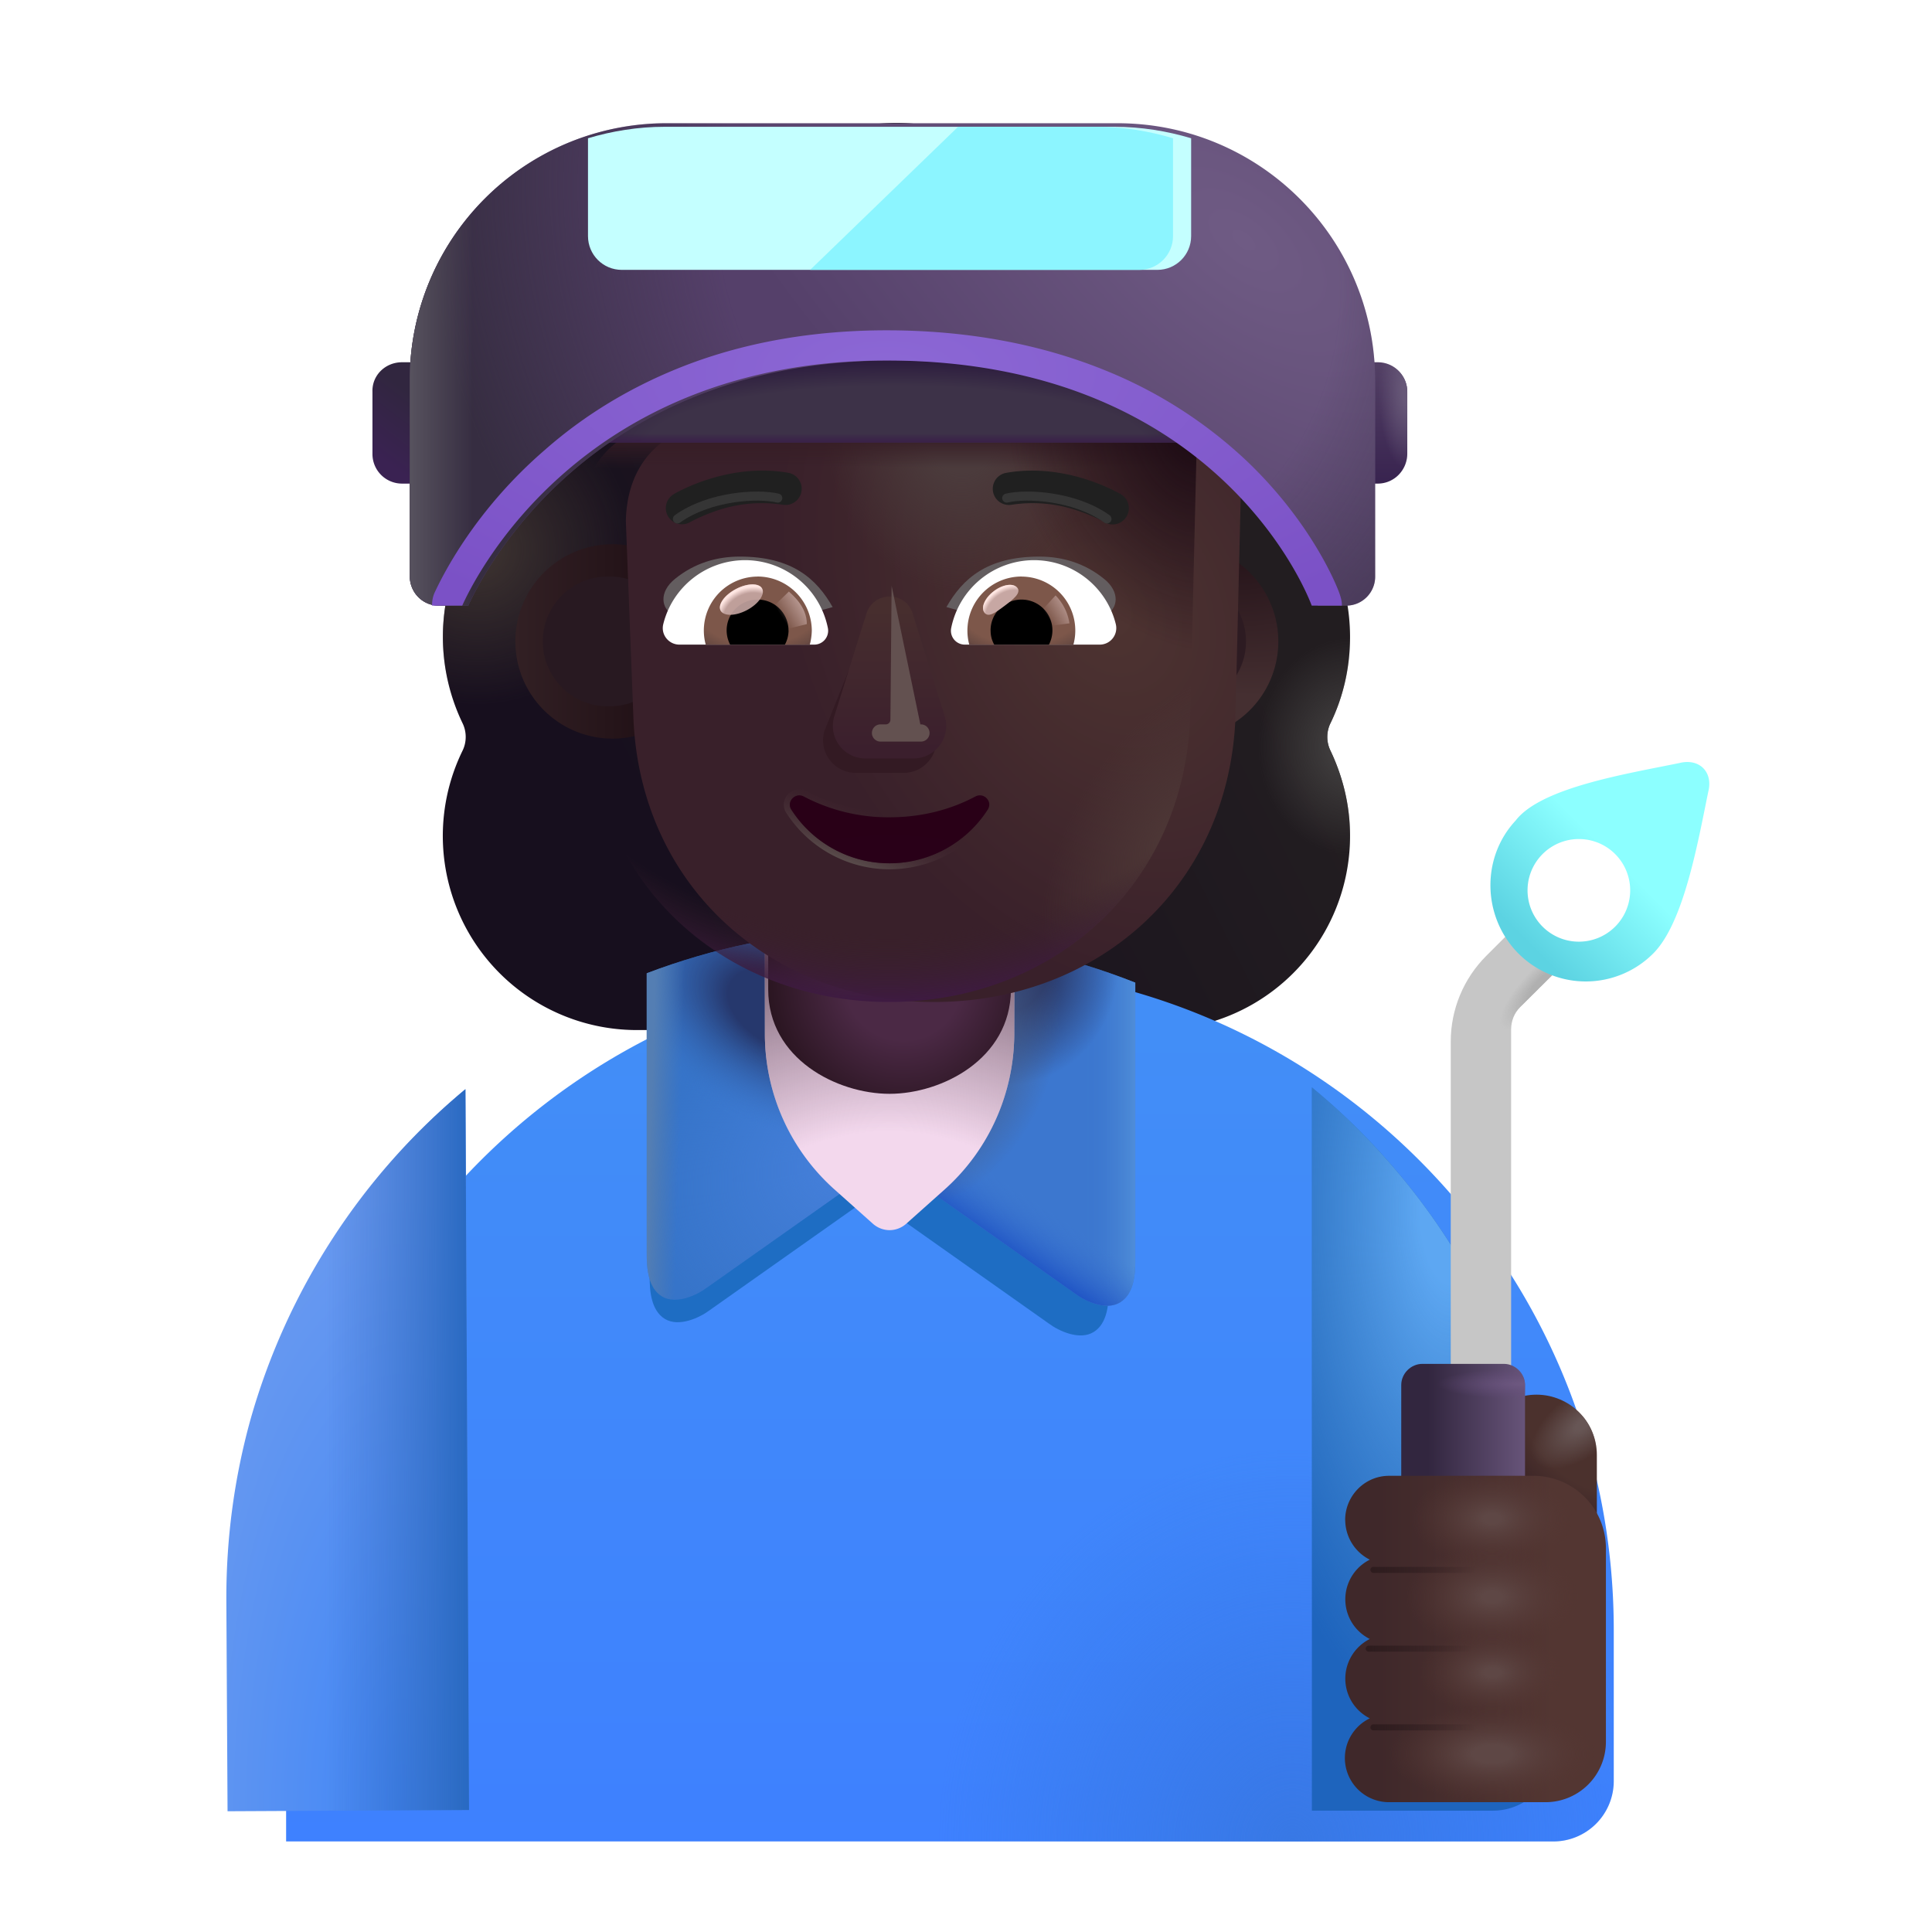 <svg xmlns="http://www.w3.org/2000/svg" fill="none" viewBox="0 0 32 32"><g fill-rule="evenodd" clip-rule="evenodd" filter="url(#svg-1ace9960-6b30-46c5-bbb8-7094d2497b30-a)"><path fill="url(#svg-cb80d15c-f206-4162-8a68-517977638221-b)" d="M22.037 12.228c.212-.435.324-.921.324-1.427a3.3 3.3 0 0 0-.269-1.306h.005a3 3 0 0 0-.28-.514l-.003-.003a3.24 3.24 0 0 1-.526-1.771v-.01c0-1.823-1.479-3.3-3.3-3.3a.54.54 0 0 1-.456-.234 3.3 3.3 0 0 0-2.683-1.377 3.3 3.3 0 0 0-2.683 1.377.56.56 0 0 1-.456.233l-.085.001a3.3 3.3 0 0 0-3.215 3.3v.01a3.24 3.24 0 0 1-.527 1.771l-.002.004a3.3 3.3 0 0 0-.22 3.246c.07.142.07.314 0 .456a3.215 3.215 0 0 0 2.895 4.627h8.585a3.215 3.215 0 0 0 3.22-3.22c0-.506-.122-.982-.324-1.407a.52.52 0 0 1 0-.456M10.979 9.555h-.012l-.008 2.356c.123 2.804 1.217 0 3.89 0s3.837 3.12 3.96.317l-.481-3.245c-.054-1.245.662-1.286.482-1.286h-3.221a3.86 3.86 0 0 1-3.191-1.674.264.264 0 0 0-.462.051l-.082.194c-.225.561.551.99.018 1.235l-.052.02q-.028.013-.05.02c-.237.123-.79.49-.811 1.44l.01.306z"/><path fill="url(#svg-a16d3cfa-7c36-42fc-bd91-949316cd603c-c)" d="M22.037 12.228c.212-.435.324-.921.324-1.427a3.3 3.3 0 0 0-.269-1.306h.005a3 3 0 0 0-.28-.514l-.003-.003a3.24 3.24 0 0 1-.526-1.771v-.01c0-1.823-1.479-3.3-3.3-3.3a.54.54 0 0 1-.456-.234 3.3 3.3 0 0 0-2.683-1.377 3.3 3.3 0 0 0-2.683 1.377.56.56 0 0 1-.456.233l-.085.001a3.3 3.3 0 0 0-3.215 3.3v.01a3.24 3.24 0 0 1-.527 1.771l-.002.004a3.3 3.3 0 0 0-.22 3.246c.07.142.07.314 0 .456a3.215 3.215 0 0 0 2.895 4.627h8.585a3.215 3.215 0 0 0 3.22-3.22c0-.506-.122-.982-.324-1.407a.52.52 0 0 1 0-.456M10.979 9.555h-.012l-.008 2.356c.123 2.804 1.217 0 3.89 0s3.837 3.12 3.96.317l-.481-3.245c-.054-1.245.662-1.286.482-1.286h-3.221a3.86 3.86 0 0 1-3.191-1.674.264.264 0 0 0-.462.051l-.082.194c-.225.561.551.99.018 1.235l-.052.02q-.028.013-.05.02c-.237.123-.79.49-.811 1.44l.01.306z"/><path fill="url(#svg-fb21e527-0e2b-411f-bd8e-8105b7d5c2e2-d)" d="M22.037 12.228c.212-.435.324-.921.324-1.427a3.3 3.3 0 0 0-.269-1.306h.005a3 3 0 0 0-.28-.514l-.003-.003a3.24 3.24 0 0 1-.526-1.771v-.01c0-1.823-1.479-3.3-3.3-3.3a.54.54 0 0 1-.456-.234 3.3 3.3 0 0 0-2.683-1.377 3.3 3.3 0 0 0-2.683 1.377.56.56 0 0 1-.456.233l-.085.001a3.3 3.3 0 0 0-3.215 3.3v.01a3.24 3.24 0 0 1-.527 1.771l-.002.004a3.3 3.3 0 0 0-.22 3.246c.07.142.07.314 0 .456a3.215 3.215 0 0 0 2.895 4.627h8.585a3.215 3.215 0 0 0 3.22-3.22c0-.506-.122-.982-.324-1.407a.52.52 0 0 1 0-.456M10.979 9.555h-.012l-.008 2.356c.123 2.804 1.217 0 3.89 0s3.837 3.12 3.96.317l-.481-3.245c-.054-1.245.662-1.286.482-1.286h-3.221a3.86 3.86 0 0 1-3.191-1.674.264.264 0 0 0-.462.051l-.082.194c-.225.561.551.99.018 1.235l-.052.02q-.028.013-.05.02c-.237.123-.79.49-.811 1.44l.01.306z"/></g><g filter="url(#svg-26aaed4e-090b-4120-9158-dbf5b4de9b4a-e)"><path fill="url(#svg-3016b751-409d-4d51-bc54-ed9e25f0c627-f)" d="M14.739 15.5c-6.07 0-11 4.92-11 11V30h20.99a1 1 0 0 0 1-1v-2.5c0-6.08-4.92-11-10.99-11"/><path fill="url(#svg-4d82c183-c2bc-41c7-9006-31ddad6bf561-g)" d="M14.739 15.5c-6.07 0-11 4.92-11 11V30h20.99a1 1 0 0 0 1-1v-2.5c0-6.08-4.92-11-10.99-11"/></g><g filter="url(#svg-d2c4131e-27e3-4615-a3f2-20924ca1775f-h)"><path fill="#1E6DC3" d="M10.76 16.494v4.63c-.002.26.024.579.25.72.234.144.581-.02.743-.142l2.5-1.765V15.78c-1.226.048-2.401.296-3.492.713"/></g><g filter="url(#svg-4a71fbc5-d7a4-43e4-accd-0b1ba4648762-i)"><path fill="#1E6DC3" d="M18.365 16.768v4.575c.002.26-.024.578-.25.719-.234.145-.581-.018-.743-.14l-2.5-1.766v-4.15c1.229.064 2.403.328 3.492.762"/></g><g filter="url(#svg-313d6054-0681-4755-98ab-65cd49b49b41-j)"><path fill="#3674C9" d="M10.812 16.221v4.63c-.002.26.024.579.25.72.234.144.581-.019.743-.141l2.5-1.766v-4.156c-1.226.048-2.401.296-3.493.713"/><path fill="url(#svg-0ba75349-af57-48aa-9214-46598e6f1df6-k)" d="M10.812 16.221v4.63c-.002.26.024.579.25.72.234.144.581-.019.743-.141l2.5-1.766v-4.156c-1.226.048-2.401.296-3.493.713"/><path fill="url(#svg-0d2351cf-47ae-42b2-9f4d-7f3994009ae7-l)" d="M10.812 16.221v4.63c-.002.26.024.579.25.72.234.144.581-.019.743-.141l2.5-1.766v-4.156c-1.226.048-2.401.296-3.493.713"/><path fill="url(#svg-f1eddced-356e-4a21-8261-228e1235d305-m)" d="M10.812 16.221v4.63c-.002.26.024.579.25.72.234.144.581-.019.743-.141l2.5-1.766v-4.156c-1.226.048-2.401.296-3.493.713"/></g><path fill="#3C77CF" d="M18.804 16.276v4.576c.003.26-.023.578-.25.718-.233.145-.58-.018-.742-.14l-2.5-1.766v-4.15c1.228.064 2.403.329 3.492.762"/><path fill="url(#svg-80cb0dfa-41c5-41c1-985b-45a7ec36d705-n)" d="M18.804 16.276v4.576c.003.26-.023.578-.25.718-.233.145-.58-.018-.742-.14l-2.5-1.766v-4.15c1.228.064 2.403.329 3.492.762"/><path fill="url(#svg-8ead8331-bc96-492b-ad10-7661bb923906-o)" d="M18.804 16.276v4.576c.003.26-.023.578-.25.718-.233.145-.58-.018-.742-.14l-2.5-1.766v-4.15c1.228.064 2.403.329 3.492.762"/><path fill="url(#svg-ff66c78b-ac33-49d0-a9ae-34c8be196780-p)" d="M18.804 16.276v4.576c.003.26-.023.578-.25.718-.233.145-.58-.018-.742-.14l-2.5-1.766v-4.15c1.228.064 2.403.329 3.492.762"/><path fill="url(#svg-37b4e0fb-ab8a-41ec-b6bf-2960ad3bcf6d-q)" d="M18.804 16.276v4.576c.003.26-.023.578-.25.718-.233.145-.58-.018-.742-.14l-2.5-1.766v-4.15c1.228.064 2.403.329 3.492.762"/><path fill="url(#svg-1885120a-b1cc-4617-b70a-701c01050fc5-r)" d="m3.769 30 4-.02-.06-11.94a11 11 0 0 0-3.563 5.482c-.262.948-.4 1.947-.397 2.978z"/><path fill="url(#svg-514c544e-7b6f-44f1-b0c5-9144bd829a47-s)" d="m3.769 30 4-.02-.06-11.94a11 11 0 0 0-3.563 5.482c-.262.948-.4 1.947-.397 2.978z"/><path fill="#1E64BD" d="M21.729 18.01v11.98h3a1 1 0 0 0 1-1v-2.5c0-3.41-1.55-6.46-4-8.48"/><path fill="url(#svg-8f702bf0-8ba3-4138-914a-3d366c9b3cfe-t)" d="M21.729 18.01v11.98h3a1 1 0 0 0 1-1v-2.5c0-3.41-1.55-6.46-4-8.48"/><path fill="#F3D8ED" d="m15.659 19.69-.65.58c-.16.14-.39.14-.55 0l-.65-.58a3.45 3.45 0 0 1-1.14-2.55v-3.09a2.07 2.07 0 0 1 2.07-2.05c1.14 0 2.06.92 2.06 2.06v3.09c-.01.97-.42 1.89-1.14 2.54"/><path fill="url(#svg-edf70532-fe96-4572-a6e4-689a6ae7c053-u)" d="m15.659 19.69-.65.58c-.16.14-.39.14-.55 0l-.65-.58a3.45 3.45 0 0 1-1.14-2.55v-3.09a2.07 2.07 0 0 1 2.07-2.05c1.14 0 2.06.92 2.06 2.06v3.09c-.01.97-.42 1.89-1.14 2.54"/><path fill="url(#svg-0508eeb9-4cb6-47c2-a492-1631181372c6-v)" d="M14.734 18.117c-.865 0-2.01-.576-2.01-1.729v-3.02c0-1.143.897-2.074 2.01-2.074s2.01.93 2.01 2.083v3.021c-.01 1.143-1.146 1.719-2.01 1.719"/><path fill="url(#svg-d9e327bb-5d01-4bc0-9faa-1a3cea286599-w)" d="M25.449 23.1c.55 0 1 .45 1 1v2.29h-2V24.1c0-.55.45-1 1-1"/><path fill="url(#svg-274f8fc4-def0-4c22-9639-3e9e2d600742-x)" d="M25.449 23.1c.55 0 1 .45 1 1v2.29h-2V24.1c0-.55.45-1 1-1"/><g filter="url(#svg-d6850562-f694-4562-af4e-b5b0d4d3532b-y)"><path fill="#C6C6C6" d="m26.449 14.92-.71-.71-1.42 1.42c-.38.38-.59.89-.59 1.42v5.54h1v-5.74c0-.14.05-.27.15-.37z"/><path fill="url(#svg-439f8c3f-52fb-4085-9003-3ccc719ede39-z)" d="m26.449 14.92-.71-.71-1.42 1.42c-.38.38-.59.89-.59 1.42v5.54h1v-5.74c0-.14.05-.27.15-.37z"/></g><path fill="url(#svg-e0151026-bdf4-4718-b9b1-cae837bb8a5c-A)" d="M25.259 25.94h-2.05v-3c0-.19.16-.35.35-.35h1.35c.19 0 .35.16.35.35z"/><path fill="url(#svg-98d53096-a0a7-499d-88e7-909c866d18c7-B)" d="M25.259 25.94h-2.05v-3c0-.19.16-.35.35-.35h1.35c.19 0 .35.16.35.35z"/><g filter="url(#svg-5169f9ed-fc19-4786-ba18-8d3887804249-C)"><path fill="url(#svg-9314c8eb-a63f-4254-939b-d4f486587b89-D)" d="M28.245 13.16c.081-.326-.151-.554-.478-.472-.878.18-2.296.406-2.714.954-.571.613-.55 1.582.03 2.184a1.577 1.577 0 0 0 2.256.01c.503-.512.733-1.836.906-2.676"/></g><path fill="#fff" d="M26.151 15.597a.85.85 0 1 0 0-1.7.85.85 0 0 0 0 1.7"/><g filter="url(#svg-fc394b19-5c28-4d07-bdb1-1d1c238d4383-E)"><path fill="url(#svg-84e38a45-65ba-4ac0-a8c2-1ca5e1b22e33-F)" d="M22.13 25.326c0-.402.326-.732.727-.732h2.392a1.2 1.2 0 0 1 1.2 1.2V29a1 1 0 0 1-1 1h-2.592a.731.731 0 0 1-.319-1.389.735.735 0 0 1 0-1.314.735.735 0 0 1 0-1.314.74.74 0 0 1-.407-.657"/><path fill="url(#svg-7298fafd-c2f2-4d59-a88e-c3ded55348ba-G)" d="M22.13 25.326c0-.402.326-.732.727-.732h2.392a1.2 1.2 0 0 1 1.2 1.2V29a1 1 0 0 1-1 1h-2.592a.731.731 0 0 1-.319-1.389.735.735 0 0 1 0-1.314.735.735 0 0 1 0-1.314.74.74 0 0 1-.407-.657"/><path fill="url(#svg-cf916518-0736-4e40-bf36-c88685207ef9-H)" d="M22.13 25.326c0-.402.326-.732.727-.732h2.392a1.2 1.2 0 0 1 1.2 1.2V29a1 1 0 0 1-1 1h-2.592a.731.731 0 0 1-.319-1.389.735.735 0 0 1 0-1.314.735.735 0 0 1 0-1.314.74.74 0 0 1-.407-.657"/><path fill="url(#svg-6a70376e-e6e2-4537-9542-cd3d7af252c4-I)" d="M22.13 25.326c0-.402.326-.732.727-.732h2.392a1.2 1.2 0 0 1 1.2 1.2V29a1 1 0 0 1-1 1h-2.592a.731.731 0 0 1-.319-1.389.735.735 0 0 1 0-1.314.735.735 0 0 1 0-1.314.74.74 0 0 1-.407-.657"/><path fill="url(#svg-2b2eda92-33f1-40ea-9d6e-eead772eb1c3-J)" d="M22.13 25.326c0-.402.326-.732.727-.732h2.392a1.2 1.2 0 0 1 1.2 1.2V29a1 1 0 0 1-1 1h-2.592a.731.731 0 0 1-.319-1.389.735.735 0 0 1 0-1.314.735.735 0 0 1 0-1.314.74.74 0 0 1-.407-.657"/></g><g filter="url(#svg-d24aa6ce-e347-4b88-b5c0-665a8fae9311-K)"><path stroke="url(#svg-9bc9f388-50fd-4132-becf-0dee72a8b317-L)" stroke-linecap="round" stroke-width=".1" d="M22.748 26.002h1.797"/></g><g filter="url(#svg-d7a1cb19-a7e5-4c63-9aef-09a8e47bbe74-M)"><path stroke="url(#svg-ef4dc1bb-7bd0-4464-9c91-22a36ce3e93f-N)" stroke-linecap="round" stroke-width=".1" d="M22.67 27.307h1.797"/></g><g filter="url(#svg-c415879c-10bb-47f8-bcd4-7629af5a291b-O)"><path stroke="url(#svg-2ef0488c-d0dd-47b5-9f96-2a90451b3d1d-P)" stroke-linecap="round" stroke-width=".1" d="M22.748 28.611h1.797"/></g><g filter="url(#svg-f15b2704-11b6-4c61-8499-da297748671e-Q)"><path fill="url(#svg-25221c29-ef1c-4441-92fd-55532c35f42a-R)" d="M10.046 12.234a1.61 1.61 0 1 0 0-3.22 1.61 1.61 0 0 0 0 3.22"/></g><path fill="url(#svg-74ba5ced-0f2c-4800-8dd9-65567ec8bee3-S)" d="M19.563 12.234a1.61 1.61 0 1 0 0-3.22 1.61 1.61 0 0 0 0 3.22"/><g filter="url(#svg-11be0cc2-a615-43cf-9fe8-bce448f8d811-T)"><path fill="#2D1B22" d="M19.563 11.698a1.074 1.074 0 1 0 0-2.149 1.074 1.074 0 0 0 0 2.15"/></g><g filter="url(#svg-0ab06957-4e46-4121-b90e-4307fee8160f-U)"><path fill="#281921" d="M10.066 11.698a1.075 1.075 0 1 0 0-2.149 1.075 1.075 0 0 0 0 2.15"/></g><g filter="url(#svg-38bd662a-a76a-4a3f-968a-e41c337b7528-V)"><path fill="url(#svg-1d34c55d-f32d-4340-94f0-a9c84c716f62-W)" d="M9.616 8.631c.02-.949.574-1.316.81-1.439q.024-.008.052-.02l.05-.02c.534-.246.986-.516 1.211-1.078l.082-.194a.264.264 0 0 1 .462-.05c.718 1.05 1.878.147 3.15.147h3.221c.18 0 1.114.102 1.168 1.347l-.11 4.586c-.123 2.804-2.312 4.686-4.985 4.686-2.672 0-4.862-1.882-4.985-4.686z"/></g><path fill="url(#svg-60135734-83ac-47f6-b05d-8f77dc18bb26-X)" d="M9.616 8.631c.02-.949.574-1.316.81-1.439q.024-.008.052-.02l.05-.02c.534-.246.986-.516 1.211-1.078l.082-.194a.264.264 0 0 1 .462-.05c.718 1.05 1.878.147 3.15.147h3.221c.18 0 1.114.102 1.168 1.347l-.11 4.586c-.123 2.804-2.312 4.686-4.985 4.686-2.672 0-4.862-1.882-4.985-4.686z"/><path fill="url(#svg-338bb3d5-7768-4ef8-8d17-89a1290747c3-Y)" d="M9.616 8.631c.02-.949.574-1.316.81-1.439q.024-.008.052-.02l.05-.02c.534-.246.986-.516 1.211-1.078l.082-.194a.264.264 0 0 1 .462-.05c.718 1.05 1.878.147 3.15.147h3.221c.18 0 1.114.102 1.168 1.347l-.11 4.586c-.123 2.804-2.312 4.686-4.985 4.686-2.672 0-4.862-1.882-4.985-4.686z"/><path fill="url(#svg-9a8abded-aeb7-4a4b-a4d7-e9eb044dea22-Z)" d="M9.616 8.631c.02-.949.574-1.316.81-1.439q.024-.008.052-.02l.05-.02c.534-.246.986-.516 1.211-1.078l.082-.194a.264.264 0 0 1 .462-.05c.718 1.05 1.878.147 3.15.147h3.221c.18 0 1.114.102 1.168 1.347l-.11 4.586c-.123 2.804-2.312 4.686-4.985 4.686-2.672 0-4.862-1.882-4.985-4.686z"/><path fill="url(#svg-c2ab3c60-89dd-4763-87de-685605235fbf-aa)" d="M9.616 8.631c.02-.949.574-1.316.81-1.439q.024-.008.052-.02l.05-.02c.534-.246.986-.516 1.211-1.078l.082-.194a.264.264 0 0 1 .462-.05c.718 1.05 1.878.147 3.15.147h3.221c.18 0 1.114.102 1.168 1.347l-.11 4.586c-.123 2.804-2.312 4.686-4.985 4.686-2.672 0-4.862-1.882-4.985-4.686z"/><path fill="url(#svg-953ca928-4451-4a15-adee-85810ea808ec-ab)" d="M9.616 8.631c.02-.949.574-1.316.81-1.439q.024-.008.052-.02l.05-.02c.534-.246.986-.516 1.211-1.078l.082-.194a.264.264 0 0 1 .462-.05c.718 1.05 1.878.147 3.15.147h3.221c.18 0 1.114.102 1.168 1.347l-.11 4.586c-.123 2.804-2.312 4.686-4.985 4.686-2.672 0-4.862-1.882-4.985-4.686z"/><g filter="url(#svg-c6f49b7a-8c2f-4c43-ba62-221d6d21e458-ac)"><path fill="#331A23" d="m14.341 10.401-.684 1.7a.54.54 0 0 0 .521.7h.787c.369 0 .629-.355.52-.7l-.531-1.7c-.114-.377-.494-.377-.613 0"/></g><g filter="url(#svg-3e3b90a6-66cb-4833-ac15-5d622e009fa7-ad)"><path fill="url(#svg-2b8426c0-d05b-4e47-a691-07db1844c11b-ae)" d="m14.351 10.263-.532 1.7a.54.54 0 0 0 .521.7h.787c.369 0 .63-.355.52-.7l-.53-1.7c-.115-.377-.646-.377-.766 0"/></g><g filter="url(#svg-9b75e188-781d-4a52-9f68-539f92331622-af)"><path stroke="url(#svg-135f1dd0-3cc9-4b90-b921-196b86cf8eac-ag)" stroke-width=".1" d="M13.335 13.148a.205.205 0 0 0-.248.043.196.196 0 0 0-.02.248 1.983 1.983 0 0 0 3.334 0 .2.2 0 0 0-.021-.25.205.205 0 0 0-.247-.041c-.405.215-.881.339-1.4.339-.512 0-.994-.124-1.398-.34Z"/></g><path fill="url(#svg-dddebb09-b447-41c8-8a13-758895ca7b19-ah)" d="M14.734 13.537a3 3 0 0 1-1.422-.345c-.141-.073-.292.089-.204.22a1.933 1.933 0 0 0 3.251 0c.089-.136-.062-.293-.203-.22-.412.22-.896.345-1.422.345"/><g filter="url(#svg-7d55ffa5-6ed8-42ad-80a1-4ed2436dcb46-ai)"><path fill="#635D5F" d="M15.876 10.055c.266-.467.67-.836 1.538-.836.38 0 .747.105 1.073.369.27.217.233.495.025.6l-.556.317c-.652-.211-1.373-.24-2.08-.45"/></g><g filter="url(#svg-2b389dc3-e799-4425-8084-5a3d221d2549-aj)"><path fill="#635D5F" d="M13.591 10.055c-.265-.467-.669-.836-1.538-.836-.38 0-.747.105-1.073.369-.269.217-.233.495-.024.6l.556.317c.652-.211 1.373-.24 2.08-.45"/></g><g filter="url(#svg-e7344b02-fb04-45cf-b6ac-91cf4124cb89-ak)"><path fill="#202020" d="m11.335 8.845-.005.003a.268.268 0 0 1-.275-.46l.001-.001.003-.002.01-.006.032-.018q.041-.023.116-.058a3 3 0 0 1 .41-.162c.34-.109.816-.2 1.329-.11a.268.268 0 0 1-.093.529 2.3 2.3 0 0 0-1.073.092 3 3 0 0 0-.455.193"/></g><g filter="url(#svg-afca70ff-6b54-4c72-88a3-6387614bf025-al)"><path fill="#202020" fill-rule="evenodd" d="m18.467 8.388-.138.23za.268.268 0 0 1-.276.46l-.005-.003a1 1 0 0 0-.113-.058 3 3 0 0 0-.342-.135 2.3 2.3 0 0 0-1.073-.092.268.268 0 0 1-.093-.528c.513-.091.989 0 1.329.109a3.3 3.3 0 0 1 .559.238l.01.006.002.002z" clip-rule="evenodd"/></g><path fill="#fff" d="M17.126 9.278c.653 0 1.205.45 1.355 1.059a.274.274 0 0 1-.268.34h-2.232a.23.23 0 0 1-.227-.271 1.4 1.4 0 0 1 1.372-1.128"/><path fill="url(#svg-45f16474-ad38-4b2a-beec-e40e51c1f864-am)" d="M16.919 9.55a.893.893 0 0 1 .86 1.127h-1.725a.896.896 0 0 1 .864-1.128"/><path fill="#000" d="M16.407 10.442a.51.51 0 0 1 .512-.511.51.51 0 0 1 .454.747h-.905a.46.46 0 0 1-.06-.236"/><g filter="url(#svg-a1eb4669-8968-41dc-8258-481293bf3259-an)"><path fill="#C7A7A3" d="M16.852 9.738c.064.085-.069.189-.22.302s-.263.192-.327.107c-.063-.085.008-.245.159-.358.15-.113.325-.136.388-.05"/><path fill="url(#svg-65e878fa-e7e4-4122-9e9e-06d6d96b5844-ao)" d="M16.852 9.738c.064.085-.069.189-.22.302s-.263.192-.327.107c-.063-.085.008-.245.159-.358.15-.113.325-.136.388-.05"/></g><g filter="url(#svg-2b65620e-f0fc-44d3-8a01-0de6cb00b3e2-ap)"><path fill="url(#svg-a6d9769d-f34c-4711-992e-bc10d0821101-aq)" d="M17.713 10.324a.84.84 0 0 0-.23-.462l-.26.285.117.228z"/></g><path fill="#fff" d="M12.342 9.278c-.654 0-1.206.45-1.356 1.059-.044.174.09.34.268.34h2.232a.23.23 0 0 0 .227-.271 1.4 1.4 0 0 0-1.371-1.128"/><path fill="url(#svg-484ee2b6-fb72-46fe-9e1e-759b2b55c208-ar)" d="M12.549 9.55a.893.893 0 0 0-.86 1.127h1.724a1 1 0 0 0 .033-.235.9.9 0 0 0-.897-.893"/><path fill="#000" d="M13.06 10.442a.51.51 0 0 0-.511-.511.51.51 0 0 0-.455.747H13a.5.5 0 0 0 .061-.236"/><g filter="url(#svg-e9375508-367f-48c7-9a42-e4a99f60081f-as)"><path fill="url(#svg-abec7420-ab90-4dba-bfb3-4299134a5b17-at)" d="M13.364 10.337c0-.288-.235-.48-.298-.539l-.288.28.177.36z"/></g><g filter="url(#svg-1b17495b-ada3-40d4-9920-7ff41cfcdef1-au)" transform="rotate(-27.914 12.28 9.93)"><ellipse cx="12.279" cy="9.931" fill="#C7A7A3" fill-opacity=".9" rx=".389" ry=".197"/><ellipse cx="12.279" cy="9.931" fill="url(#svg-0ff7e5cc-e357-41ba-b251-f03e95690878-av)" rx=".389" ry=".197"/></g><g filter="url(#svg-fd9c4576-9f7a-44a6-9f0b-03c31282a0f2-aw)"><path stroke="#353535" stroke-linecap="round" stroke-width=".15" d="M16.674 8.25c.323-.078 1.125-.039 1.661.345"/></g><g filter="url(#svg-5ce8ab3a-7473-4d3a-9dc1-23df5202c4b0-ax)"><path stroke="#353535" stroke-linecap="round" stroke-width=".15" d="M12.882 8.25c-.323-.078-1.125-.039-1.662.345"/></g><path fill="url(#svg-57d02032-ce56-4480-a962-67e88aebf1ef-ay)" d="M7.366 8.01h-.707a.49.49 0 0 1-.49-.49V6.49c-.01-.27.21-.49.49-.49h.707c.27 0 .49.22.49.49v1.02c0 .28-.22.5-.49.5"/><path fill="url(#svg-d453f64f-c8c0-4560-9911-ef43d33d640f-az)" d="M22.819 8.01h-.713a.49.49 0 0 1-.49-.49V6.49c-.01-.27.21-.49.49-.49h.713c.27 0 .49.22.49.49v1.02c0 .28-.22.5-.49.5"/><path fill="url(#svg-bbd9fcdd-9ee0-442b-8465-7fe6961896e7-aA)" d="M22.819 8.01h-.713a.49.49 0 0 1-.49-.49V6.49c-.01-.27.21-.49.49-.49h.713c.27 0 .49.22.49.49v1.02c0 .28-.22.5-.49.5"/><path fill="url(#svg-35512023-a520-44e6-9b93-80641ecf18b6-aB)" d="M20.979 4.68H8.719v2.65h12.26z"/><path fill="url(#svg-fb6691f1-c071-466a-b7f6-749166d6d533-aC)" d="M20.979 4.68H8.719v2.65h12.26z"/><path fill="url(#svg-55dc8981-4277-4201-8e0f-e9b49b6be5af-aD)" d="M7.757 10.031c.21-.47 1.98-4.06 7.03-4.06 5.6 0 7.04 4.06 7.04 4.06h.47c.27 0 .48-.22.48-.48v-3.24c0-2.36-1.91-4.27-4.27-4.27h-7.45a4.253 4.253 0 0 0-4.27 4.26v3.24c0 .27.21.49.48.49z"/><path fill="url(#svg-049a2b9c-aa38-4f5d-abc0-47cca2c94461-aE)" d="M7.757 10.031c.21-.47 1.98-4.06 7.03-4.06 5.6 0 7.04 4.06 7.04 4.06h.47c.27 0 .48-.22.48-.48v-3.24c0-2.36-1.91-4.27-4.27-4.27h-7.45a4.253 4.253 0 0 0-4.27 4.26v3.24c0 .27.21.49.48.49z"/><path fill="url(#svg-1ebc6ea2-2c7f-40ed-8aa7-98f6a4db621d-aF)" d="M7.757 10.031c.21-.47 1.98-4.06 7.03-4.06 5.6 0 7.04 4.06 7.04 4.06h.47c.27 0 .48-.22.48-.48v-3.24c0-2.36-1.91-4.27-4.27-4.27h-7.45a4.253 4.253 0 0 0-4.27 4.26v3.24c0 .27.21.49.48.49z"/><g filter="url(#svg-a674c3ed-a870-47a4-8cdf-967144734b21-aG)"><path fill="url(#svg-3d01d679-106a-436d-94dd-012caf18d056-aH)" d="M20.756 7.641a7.5 7.5 0 0 0-2.31-1.49c-1.09-.45-2.32-.68-3.66-.68-1.22 0-2.36.2-3.38.6-.84.33-1.61.79-2.28 1.38-1.16 1-1.69 2.07-1.83 2.37-.03.07-.04.14-.04.21h.5c.21-.47 1.98-4.06 7.03-4.06 5.6 0 7.04 4.06 7.04 4.06h.5c0-.06-.01-.11-.03-.17-.01-.05-.41-1.14-1.54-2.22"/></g><g filter="url(#svg-ad1f3a2c-24e6-4cc4-812a-6baeb1ff439a-aI)"><path fill="#C4FFFF" d="M10.299 4.37h8.87c.31 0 .56-.25.56-.56V2.19c-.4-.12-.83-.19-1.27-.19h-7.45c-.44 0-.87.07-1.27.19v1.62c0 .31.25.56.56.56"/></g><g filter="url(#svg-088b7707-f9e1-42f7-9b36-d2f3726c99ea-aJ)"><path fill="#8CF5FF" d="m16.169 2-2.45 2.37h5.45c.31 0 .56-.25.56-.56V2.19c-.4-.12-.83-.19-1.27-.19z"/></g><g filter="url(#svg-aebd04d0-7446-4a73-beaf-758ad9dd051d-aK)"><path fill="#635150" d="m14.748 11.922.02-2.22.476 2.296h.01a.142.142 0 0 1 0 .285h-.67a.142.142 0 0 1 0-.285h.088a.077.077 0 0 0 .076-.076"/></g><defs><radialGradient id="svg-a16d3cfa-7c36-42fc-bd91-949316cd603c-c" cx="0" cy="0" r="1" gradientTransform="matrix(-1.523 0 0 -1.797 22.36 12.616)" gradientUnits="userSpaceOnUse"><stop stop-color="#464444"/><stop offset="1" stop-color="#464444" stop-opacity="0"/></radialGradient><radialGradient id="svg-fb21e527-0e2b-411f-bd8e-8105b7d5c2e2-d" cx="0" cy="0" r="1" gradientTransform="rotate(102.551 .208 7.835)scale(2.593)" gradientUnits="userSpaceOnUse"><stop stop-color="#3F3531"/><stop offset="1" stop-color="#3F3531" stop-opacity="0"/></radialGradient><radialGradient id="svg-4d82c183-c2bc-41c7-9006-31ddad6bf561-g" cx="0" cy="0" r="1" gradientTransform="matrix(0 -6.5 5.875 0 20.418 30)" gradientUnits="userSpaceOnUse"><stop stop-color="#3878E5"/><stop offset="1" stop-color="#3578E5" stop-opacity="0"/></radialGradient><radialGradient id="svg-0ba75349-af57-48aa-9214-46598e6f1df6-k" cx="0" cy="0" r="1" gradientTransform="rotate(137.578 3.33 12.372)scale(3.51 2.853)" gradientUnits="userSpaceOnUse"><stop stop-color="#4680DB"/><stop offset="1" stop-color="#4680DB" stop-opacity="0"/></radialGradient><radialGradient id="svg-0d2351cf-47ae-42b2-9f4d-7f3994009ae7-l" cx="0" cy="0" r="1" gradientTransform="matrix(-.875 1.724 -2.878 -1.461 13.106 16.844)" gradientUnits="userSpaceOnUse"><stop offset=".316" stop-color="#26386D"/><stop offset="1" stop-color="#3877CC" stop-opacity="0"/></radialGradient><radialGradient id="svg-ff66c78b-ac33-49d0-a9ae-34c8be196780-p" cx="0" cy="0" r="1" gradientTransform="matrix(0 1.944 -1.86 0 16.66 16.037)" gradientUnits="userSpaceOnUse"><stop offset=".368" stop-color="#2A3765"/><stop offset="1" stop-color="#2A3765" stop-opacity="0"/></radialGradient><radialGradient id="svg-37b4e0fb-ab8a-41ec-b6bf-2960ad3bcf6d-q" cx="0" cy="0" r="1" gradientTransform="matrix(-.947 2.475 -1.659 -.634 15.664 17.448)" gradientUnits="userSpaceOnUse"><stop offset=".307" stop-color="#465E8A"/><stop offset="1" stop-color="#465E8A" stop-opacity="0"/></radialGradient><radialGradient id="svg-1885120a-b1cc-4617-b70a-701c01050fc5-r" cx="0" cy="0" r="1" gradientTransform="matrix(0 -10.188 3.938 0 6.668 30)" gradientUnits="userSpaceOnUse"><stop stop-color="#4086F6"/><stop offset="1" stop-color="#6899F0"/></radialGradient><radialGradient id="svg-8f702bf0-8ba3-4138-914a-3d366c9b3cfe-t" cx="0" cy="0" r="1" gradientTransform="matrix(0 8.625 -3.703 0 24.043 20.063)" gradientUnits="userSpaceOnUse"><stop offset=".141" stop-color="#5DA7F2"/><stop offset="1" stop-color="#4F94D3" stop-opacity="0"/></radialGradient><radialGradient id="svg-edf70532-fe96-4572-a6e4-689a6ae7c053-u" cx="0" cy="0" r="1" gradientTransform="matrix(0 -5.766 6.853 0 14.734 21.438)" gradientUnits="userSpaceOnUse"><stop offset=".469" stop-color="#806879" stop-opacity="0"/><stop offset="1" stop-color="#806879"/></radialGradient><radialGradient id="svg-0508eeb9-4cb6-47c2-a492-1631181372c6-v" cx="0" cy="0" r="1" gradientTransform="matrix(0 2.85 -2.766 0 14.963 16.219)" gradientUnits="userSpaceOnUse"><stop offset=".354" stop-color="#4B2945"/><stop offset="1" stop-color="#1D0D12"/></radialGradient><radialGradient id="svg-d9e327bb-5d01-4bc0-9faa-1a3cea286599-w" cx="0" cy="0" r="1" gradientTransform="matrix(-1.745 1.74 -2.151 -2.157 26.541 23.373)" gradientUnits="userSpaceOnUse"><stop offset=".493" stop-color="#4B312D"/><stop offset=".946" stop-color="#2B1820"/></radialGradient><radialGradient id="svg-274f8fc4-def0-4c22-9639-3e9e2d600742-x" cx="0" cy="0" r="1" gradientTransform="matrix(.788 -.6 .313 .412 26.205 23.598)" gradientUnits="userSpaceOnUse"><stop offset=".132" stop-color="#675655"/><stop offset="1" stop-color="#675655" stop-opacity="0"/></radialGradient><radialGradient id="svg-439f8c3f-52fb-4085-9003-3ccc719ede39-z" cx="0" cy="0" r="1" gradientTransform="rotate(-45 32.088 -22.467)scale(.994 .323)" gradientUnits="userSpaceOnUse"><stop offset=".383" stop-color="#B0B0B0"/><stop offset="1" stop-color="#B0B0B0" stop-opacity="0"/></radialGradient><radialGradient id="svg-98d53096-a0a7-499d-88e7-909c866d18c7-B" cx="0" cy="0" r="1" gradientTransform="matrix(-1.458 0 0 -.258 25.259 22.922)" gradientUnits="userSpaceOnUse"><stop stop-color="#6E5981"/><stop offset="1" stop-color="#624B78" stop-opacity="0"/></radialGradient><radialGradient id="svg-7298fafd-c2f2-4d59-a88e-c3ded55348ba-G" cx="0" cy="0" r="1" gradientTransform="matrix(0 .802 -1.354 0 24.568 25.305)" gradientUnits="userSpaceOnUse"><stop offset=".106" stop-color="#5E4745"/><stop offset="1" stop-color="#533531" stop-opacity="0"/></radialGradient><radialGradient id="svg-cf916518-0736-4e40-bf36-c88685207ef9-H" cx="0" cy="0" r="1" gradientTransform="matrix(0 .859 -1.452 0 24.568 26.6)" gradientUnits="userSpaceOnUse"><stop offset=".109" stop-color="#5E4745"/><stop offset="1" stop-color="#533531" stop-opacity="0"/></radialGradient><radialGradient id="svg-6a70376e-e6e2-4537-9542-cd3d7af252c4-I" cx="0" cy="0" r="1" gradientTransform="matrix(0 .719 -1.214 0 24.568 27.85)" gradientUnits="userSpaceOnUse"><stop offset=".109" stop-color="#5E4745"/><stop offset="1" stop-color="#533531" stop-opacity="0"/></radialGradient><radialGradient id="svg-2b2eda92-33f1-40ea-9d6e-eead772eb1c3-J" cx="0" cy="0" r="1" gradientTransform="matrix(0 .799 -1.727 0 24.568 29.2)" gradientUnits="userSpaceOnUse"><stop offset=".186" stop-color="#5E4745"/><stop offset="1" stop-color="#533531" stop-opacity="0"/></radialGradient><radialGradient id="svg-74ba5ced-0f2c-4800-8dd9-65567ec8bee3-S" cx="0" cy="0" r="1" gradientTransform="rotate(103.243 6.799 12.39)scale(3.723 4.617)" gradientUnits="userSpaceOnUse"><stop stop-color="#1E0D14"/><stop offset=".772" stop-color="#452F31"/></radialGradient><radialGradient id="svg-1d34c55d-f32d-4340-94f0-a9c84c716f62-W" cx="0" cy="0" r="1" gradientTransform="matrix(-5.851 3.015 -4.036 -7.831 17.594 10.086)" gradientUnits="userSpaceOnUse"><stop stop-color="#4E3431"/><stop offset=".774" stop-color="#39202A"/></radialGradient><radialGradient id="svg-60135734-83ac-47f6-b05d-8f77dc18bb26-X" cx="0" cy="0" r="1" gradientTransform="matrix(0 2.562 -2.234 0 15.931 7.24)" gradientUnits="userSpaceOnUse"><stop offset=".23" stop-color="#4B3B3C"/><stop offset="1" stop-color="#4B3B3C" stop-opacity="0"/></radialGradient><radialGradient id="svg-9a8abded-aeb7-4a4b-a4d7-e9eb044dea22-Z" cx="0" cy="0" r="1" gradientTransform="matrix(1.453 3.406 -2.82 1.203 19.822 7.21)" gradientUnits="userSpaceOnUse"><stop stop-color="#1D0B14"/><stop offset="1" stop-color="#1D0B14" stop-opacity="0"/></radialGradient><radialGradient id="svg-c2ab3c60-89dd-4763-87de-685605235fbf-aa" cx="0" cy="0" r="1" gradientTransform="matrix(-1.625 2.578 -1.343 -.847 19.353 13.819)" gradientUnits="userSpaceOnUse"><stop stop-color="#4D3736"/><stop offset="1" stop-color="#4D3736" stop-opacity="0"/></radialGradient><radialGradient id="svg-953ca928-4451-4a15-adee-85810ea808ec-ab" cx="0" cy="0" r="1" gradientTransform="matrix(0 6.856 -8.159 0 14.719 9.74)" gradientUnits="userSpaceOnUse"><stop offset=".834" stop-color="#39202A" stop-opacity="0"/><stop offset="1" stop-color="#3E1A42"/></radialGradient><radialGradient id="svg-dddebb09-b447-41c8-8a13-758895ca7b19-ah" cx="0" cy="0" r="1" gradientTransform="matrix(0 -.757 2.977 0 14.734 14.212)" gradientUnits="userSpaceOnUse"><stop stop-color="#290018"/><stop offset="1" stop-color="#290017"/></radialGradient><radialGradient id="svg-45f16474-ad38-4b2a-beec-e40e51c1f864-am" cx="0" cy="0" r="1" gradientTransform="matrix(0 .812 -1.291 0 16.917 10.027)" gradientUnits="userSpaceOnUse"><stop offset=".802" stop-color="#7D574A"/><stop offset="1" stop-color="#694B43"/><stop offset="1" stop-color="#804D49"/><stop offset="1" stop-color="#664842"/></radialGradient><radialGradient id="svg-65e878fa-e7e4-4122-9e9e-06d6d96b5844-ao" cx="0" cy="0" r="1" gradientTransform="rotate(-127.812 10.82 .969)scale(.378 .521)" gradientUnits="userSpaceOnUse"><stop offset=".766" stop-color="#FFE6E2" stop-opacity="0"/><stop offset=".966" stop-color="#FFE6E2"/></radialGradient><radialGradient id="svg-484ee2b6-fb72-46fe-9e1e-759b2b55c208-ar" cx="0" cy="0" r="1" gradientTransform="matrix(0 .812 -1.291 0 12.55 10.027)" gradientUnits="userSpaceOnUse"><stop offset=".802" stop-color="#7D574A"/><stop offset="1" stop-color="#694B43"/><stop offset="1" stop-color="#804D49"/><stop offset="1" stop-color="#664842"/></radialGradient><radialGradient id="svg-0ff7e5cc-e357-41ba-b251-f03e95690878-av" cx="0" cy="0" r="1" gradientTransform="matrix(-.008 -.494 .594 -.009 12.264 10.246)" gradientUnits="userSpaceOnUse"><stop offset=".766" stop-color="#FFE6E2" stop-opacity="0"/><stop offset=".966" stop-color="#FFE6E2"/></radialGradient><radialGradient id="svg-bbd9fcdd-9ee0-442b-8465-7fe6961896e7-aA" cx="0" cy="0" r="1" gradientTransform="matrix(0 1.312 -.477 0 23.309 6.469)" gradientUnits="userSpaceOnUse"><stop offset=".167" stop-color="#675878"/><stop offset="1" stop-color="#675878" stop-opacity="0"/></radialGradient><radialGradient id="svg-35512023-a520-44e6-9b93-80641ecf18b6-aB" cx="0" cy="0" r="1" gradientTransform="matrix(0 -1.4 6.13 0 14.849 7.33)" gradientUnits="userSpaceOnUse"><stop offset=".671" stop-color="#3D3248"/><stop offset="1" stop-color="#2A193D"/></radialGradient><radialGradient id="svg-55dc8981-4277-4201-8e0f-e9b49b6be5af-aD" cx="0" cy="0" r="1" gradientTransform="rotate(129.472 9.359 6.843)scale(6.194 12.203)" gradientUnits="userSpaceOnUse"><stop stop-color="#6F5B84"/><stop offset="1" stop-color="#55406A"/></radialGradient><radialGradient id="svg-049a2b9c-aa38-4f5d-abc0-47cca2c94461-aE" cx="0" cy="0" r="1" gradientTransform="rotate(146.725 7.907 4.576)scale(9.569 10.922)" gradientUnits="userSpaceOnUse"><stop offset=".512" stop-color="#362D41" stop-opacity="0"/><stop offset="1" stop-color="#362D41"/></radialGradient><radialGradient id="svg-3d01d679-106a-436d-94dd-012caf18d056-aH" cx="0" cy="0" r="1" gradientTransform="matrix(0 4.719 -10.576 0 14.791 6.156)" gradientUnits="userSpaceOnUse"><stop stop-color="#8C68D5"/><stop offset="1" stop-color="#7B51C6"/></radialGradient><filter id="svg-1ace9960-6b30-46c5-bbb8-7094d2497b30-a" width="15.024" height="15.274" x="7.337" y="2.036" color-interpolation-filters="sRGB" filterUnits="userSpaceOnUse"><feFlood flood-opacity="0" result="BackgroundImageFix"/><feBlend in="SourceGraphic" in2="BackgroundImageFix" result="shape"/><feColorMatrix in="SourceAlpha" result="hardAlpha" values="0 0 0 0 0 0 0 0 0 0 0 0 0 0 0 0 0 0 127 0"/><feOffset dy="-.25"/><feGaussianBlur stdDeviation=".375"/><feComposite in2="hardAlpha" k2="-1" k3="1" operator="arithmetic"/><feColorMatrix values="0 0 0 0 0.239 0 0 0 0 0.212 0 0 0 0 0.267 0 0 0 1 0"/><feBlend in2="shape" result="effect1_innerShadow_4002_2021"/></filter><filter id="svg-26aaed4e-090b-4120-9158-dbf5b4de9b4a-e" width="22.99" height="15" x="3.739" y="15.5" color-interpolation-filters="sRGB" filterUnits="userSpaceOnUse"><feFlood flood-opacity="0" result="BackgroundImageFix"/><feBlend in="SourceGraphic" in2="BackgroundImageFix" result="shape"/><feColorMatrix in="SourceAlpha" result="hardAlpha" values="0 0 0 0 0 0 0 0 0 0 0 0 0 0 0 0 0 0 127 0"/><feOffset dx="1" dy=".5"/><feGaussianBlur stdDeviation="1"/><feComposite in2="hardAlpha" k2="-1" k3="1" operator="arithmetic"/><feColorMatrix values="0 0 0 0 0.212 0 0 0 0 0.431 0 0 0 0 0.631 0 0 0 1 0"/><feBlend in2="shape" result="effect1_innerShadow_4002_2021"/></filter><filter id="svg-d2c4131e-27e3-4615-a3f2-20924ca1775f-h" width="5.492" height="8.119" x="9.76" y="14.781" color-interpolation-filters="sRGB" filterUnits="userSpaceOnUse"><feFlood flood-opacity="0" result="BackgroundImageFix"/><feBlend in="SourceGraphic" in2="BackgroundImageFix" result="shape"/><feGaussianBlur result="effect1_foregroundBlur_4002_2021" stdDeviation=".5"/></filter><filter id="svg-4a71fbc5-d7a4-43e4-accd-0b1ba4648762-i" width="5.492" height="8.113" x="13.872" y="15.006" color-interpolation-filters="sRGB" filterUnits="userSpaceOnUse"><feFlood flood-opacity="0" result="BackgroundImageFix"/><feBlend in="SourceGraphic" in2="BackgroundImageFix" result="shape"/><feGaussianBlur result="effect1_foregroundBlur_4002_2021" stdDeviation=".5"/></filter><filter id="svg-313d6054-0681-4755-98ab-65cd49b49b41-j" width="3.592" height="6.219" x="10.712" y="15.408" color-interpolation-filters="sRGB" filterUnits="userSpaceOnUse"><feFlood flood-opacity="0" result="BackgroundImageFix"/><feBlend in="SourceGraphic" in2="BackgroundImageFix" result="shape"/><feColorMatrix in="SourceAlpha" result="hardAlpha" values="0 0 0 0 0 0 0 0 0 0 0 0 0 0 0 0 0 0 127 0"/><feOffset dx="-.1" dy="-.1"/><feGaussianBlur stdDeviation=".15"/><feComposite in2="hardAlpha" k2="-1" k3="1" operator="arithmetic"/><feColorMatrix values="0 0 0 0 0.137 0 0 0 0 0.337 0 0 0 0 0.812 0 0 0 1 0"/><feBlend in2="shape" result="effect1_innerShadow_4002_2021"/></filter><filter id="svg-d6850562-f694-4562-af4e-b5b0d4d3532b-y" width="3.02" height="8.58" x="23.729" y="14.21" color-interpolation-filters="sRGB" filterUnits="userSpaceOnUse"><feFlood flood-opacity="0" result="BackgroundImageFix"/><feBlend in="SourceGraphic" in2="BackgroundImageFix" result="shape"/><feColorMatrix in="SourceAlpha" result="hardAlpha" values="0 0 0 0 0 0 0 0 0 0 0 0 0 0 0 0 0 0 127 0"/><feOffset dx=".3" dy=".2"/><feGaussianBlur stdDeviation=".375"/><feComposite in2="hardAlpha" k2="-1" k3="1" operator="arithmetic"/><feColorMatrix values="0 0 0 0 0.506 0 0 0 0 0.502 0 0 0 0 0.529 0 0 0 1 0"/><feBlend in2="shape" result="effect1_innerShadow_4002_2021"/></filter><filter id="svg-5169f9ed-fc19-4786-ba18-8d3887804249-C" width="3.675" height="3.685" x="24.636" y="12.621" color-interpolation-filters="sRGB" filterUnits="userSpaceOnUse"><feFlood flood-opacity="0" result="BackgroundImageFix"/><feBlend in="SourceGraphic" in2="BackgroundImageFix" result="shape"/><feColorMatrix in="SourceAlpha" result="hardAlpha" values="0 0 0 0 0 0 0 0 0 0 0 0 0 0 0 0 0 0 127 0"/><feOffset dx=".05" dy="-.05"/><feGaussianBlur stdDeviation=".05"/><feComposite in2="hardAlpha" k2="-1" k3="1" operator="arithmetic"/><feColorMatrix values="0 0 0 0 0.447 0 0 0 0 0.871 0 0 0 0 1 0 0 0 1 0"/><feBlend in2="shape" result="effect1_innerShadow_4002_2021"/></filter><filter id="svg-fc394b19-5c28-4d07-bdb1-1d1c238d4383-E" width="4.468" height="5.556" x="22.131" y="24.444" color-interpolation-filters="sRGB" filterUnits="userSpaceOnUse"><feFlood flood-opacity="0" result="BackgroundImageFix"/><feBlend in="SourceGraphic" in2="BackgroundImageFix" result="shape"/><feColorMatrix in="SourceAlpha" result="hardAlpha" values="0 0 0 0 0 0 0 0 0 0 0 0 0 0 0 0 0 0 127 0"/><feOffset dx=".15" dy="-.15"/><feGaussianBlur stdDeviation=".5"/><feComposite in2="hardAlpha" k2="-1" k3="1" operator="arithmetic"/><feColorMatrix values="0 0 0 0 0.196 0 0 0 0 0.118 0 0 0 0 0.145 0 0 0 1 0"/><feBlend in2="shape" result="effect1_innerShadow_4002_2021"/></filter><filter id="svg-d24aa6ce-e347-4b88-b5c0-665a8fae9311-K" width="2.097" height=".3" x="22.598" y="25.852" color-interpolation-filters="sRGB" filterUnits="userSpaceOnUse"><feFlood flood-opacity="0" result="BackgroundImageFix"/><feBlend in="SourceGraphic" in2="BackgroundImageFix" result="shape"/><feGaussianBlur result="effect1_foregroundBlur_4002_2021" stdDeviation=".05"/></filter><filter id="svg-d7a1cb19-a7e5-4c63-9aef-09a8e47bbe74-M" width="2.097" height=".3" x="22.52" y="27.157" color-interpolation-filters="sRGB" filterUnits="userSpaceOnUse"><feFlood flood-opacity="0" result="BackgroundImageFix"/><feBlend in="SourceGraphic" in2="BackgroundImageFix" result="shape"/><feGaussianBlur result="effect1_foregroundBlur_4002_2021" stdDeviation=".05"/></filter><filter id="svg-c415879c-10bb-47f8-bcd4-7629af5a291b-O" width="2.097" height=".3" x="22.598" y="28.461" color-interpolation-filters="sRGB" filterUnits="userSpaceOnUse"><feFlood flood-opacity="0" result="BackgroundImageFix"/><feBlend in="SourceGraphic" in2="BackgroundImageFix" result="shape"/><feGaussianBlur result="effect1_foregroundBlur_4002_2021" stdDeviation=".05"/></filter><filter id="svg-f15b2704-11b6-4c61-8499-da297748671e-Q" width="3.319" height="3.219" x="8.436" y="9.014" color-interpolation-filters="sRGB" filterUnits="userSpaceOnUse"><feFlood flood-opacity="0" result="BackgroundImageFix"/><feBlend in="SourceGraphic" in2="BackgroundImageFix" result="shape"/><feColorMatrix in="SourceAlpha" result="hardAlpha" values="0 0 0 0 0 0 0 0 0 0 0 0 0 0 0 0 0 0 127 0"/><feOffset dx=".1"/><feGaussianBlur stdDeviation=".15"/><feComposite in2="hardAlpha" k2="-1" k3="1" operator="arithmetic"/><feColorMatrix values="0 0 0 0 0.31 0 0 0 0 0.247 0 0 0 0 0.235 0 0 0 1 0"/><feBlend in2="shape" result="effect1_innerShadow_4002_2021"/></filter><filter id="svg-11be0cc2-a615-43cf-9fe8-bce448f8d811-T" width="3.149" height="3.149" x="17.988" y="9.049" color-interpolation-filters="sRGB" filterUnits="userSpaceOnUse"><feFlood flood-opacity="0" result="BackgroundImageFix"/><feBlend in="SourceGraphic" in2="BackgroundImageFix" result="shape"/><feGaussianBlur result="effect1_foregroundBlur_4002_2021" stdDeviation=".25"/></filter><filter id="svg-0ab06957-4e46-4121-b90e-4307fee8160f-U" width="2.649" height="2.649" x="8.741" y="9.299" color-interpolation-filters="sRGB" filterUnits="userSpaceOnUse"><feFlood flood-opacity="0" result="BackgroundImageFix"/><feBlend in="SourceGraphic" in2="BackgroundImageFix" result="shape"/><feGaussianBlur result="effect1_foregroundBlur_4002_2021" stdDeviation=".125"/></filter><filter id="svg-38bd662a-a76a-4a3f-968a-e41c337b7528-V" width="10.706" height="10.881" x="9.616" y="5.715" color-interpolation-filters="sRGB" filterUnits="userSpaceOnUse"><feFlood flood-opacity="0" result="BackgroundImageFix"/><feBlend in="SourceGraphic" in2="BackgroundImageFix" result="shape"/><feColorMatrix in="SourceAlpha" result="hardAlpha" values="0 0 0 0 0 0 0 0 0 0 0 0 0 0 0 0 0 0 127 0"/><feOffset dx=".75"/><feGaussianBlur stdDeviation=".25"/><feComposite in2="hardAlpha" k2="-1" k3="1" operator="arithmetic"/><feColorMatrix values="0 0 0 0 0.314 0 0 0 0 0.243 0 0 0 0 0.235 0 0 0 1 0"/><feBlend in2="shape" result="effect1_innerShadow_4002_2021"/></filter><filter id="svg-c6f49b7a-8c2f-4c43-ba62-221d6d21e458-ac" width="2.878" height="3.683" x="13.132" y="9.619" color-interpolation-filters="sRGB" filterUnits="userSpaceOnUse"><feFlood flood-opacity="0" result="BackgroundImageFix"/><feBlend in="SourceGraphic" in2="BackgroundImageFix" result="shape"/><feGaussianBlur result="effect1_foregroundBlur_4002_2021" stdDeviation=".25"/></filter><filter id="svg-3e3b90a6-66cb-4833-ac15-5d622e009fa7-ad" width="2.078" height="2.883" x="13.695" y="9.88" color-interpolation-filters="sRGB" filterUnits="userSpaceOnUse"><feFlood flood-opacity="0" result="BackgroundImageFix"/><feBlend in="SourceGraphic" in2="BackgroundImageFix" result="shape"/><feColorMatrix in="SourceAlpha" result="hardAlpha" values="0 0 0 0 0 0 0 0 0 0 0 0 0 0 0 0 0 0 127 0"/><feOffset dy="-.1"/><feComposite in2="hardAlpha" k2="-1" k3="1" operator="arithmetic"/><feColorMatrix values="0 0 0 0 0.192 0 0 0 0 0.09 0 0 0 0 0.129 0 0 0 1 0"/><feBlend in2="shape" result="effect1_innerShadow_4002_2021"/><feGaussianBlur result="effect2_foregroundBlur_4002_2021" stdDeviation=".05"/></filter><filter id="svg-9b75e188-781d-4a52-9f68-539f92331622-af" width="3.704" height="1.526" x="12.882" y="12.973" color-interpolation-filters="sRGB" filterUnits="userSpaceOnUse"><feFlood flood-opacity="0" result="BackgroundImageFix"/><feBlend in="SourceGraphic" in2="BackgroundImageFix" result="shape"/><feGaussianBlur result="effect1_foregroundBlur_4002_2021" stdDeviation=".05"/></filter><filter id="svg-7d55ffa5-6ed8-42ad-80a1-4ed2436dcb46-ai" width="3.002" height="1.286" x="15.676" y="9.219" color-interpolation-filters="sRGB" filterUnits="userSpaceOnUse"><feFlood flood-opacity="0" result="BackgroundImageFix"/><feBlend in="SourceGraphic" in2="BackgroundImageFix" result="shape"/><feColorMatrix in="SourceAlpha" result="hardAlpha" values="0 0 0 0 0 0 0 0 0 0 0 0 0 0 0 0 0 0 127 0"/><feOffset dx="-.2"/><feGaussianBlur stdDeviation=".2"/><feComposite in2="hardAlpha" k2="-1" k3="1" operator="arithmetic"/><feColorMatrix values="0 0 0 0 0.141 0 0 0 0 0.086 0 0 0 0 0.176 0 0 0 1 0"/><feBlend in2="shape" result="effect1_innerShadow_4002_2021"/></filter><filter id="svg-2b389dc3-e799-4425-8084-5a3d221d2549-aj" width="3.002" height="1.286" x="10.789" y="9.219" color-interpolation-filters="sRGB" filterUnits="userSpaceOnUse"><feFlood flood-opacity="0" result="BackgroundImageFix"/><feBlend in="SourceGraphic" in2="BackgroundImageFix" result="shape"/><feColorMatrix in="SourceAlpha" result="hardAlpha" values="0 0 0 0 0 0 0 0 0 0 0 0 0 0 0 0 0 0 127 0"/><feOffset dx=".2"/><feGaussianBlur stdDeviation=".125"/><feComposite in2="hardAlpha" k2="-1" k3="1" operator="arithmetic"/><feColorMatrix values="0 0 0 0 0.133 0 0 0 0 0.078 0 0 0 0 0.169 0 0 0 1 0"/><feBlend in2="shape" result="effect1_innerShadow_4002_2021"/></filter><filter id="svg-e7344b02-fb04-45cf-b6ac-91cf4124cb89-ak" width="2.354" height="1.091" x="10.924" y="7.795" color-interpolation-filters="sRGB" filterUnits="userSpaceOnUse"><feFlood flood-opacity="0" result="BackgroundImageFix"/><feBlend in="SourceGraphic" in2="BackgroundImageFix" result="shape"/><feColorMatrix in="SourceAlpha" result="hardAlpha" values="0 0 0 0 0 0 0 0 0 0 0 0 0 0 0 0 0 0 127 0"/><feOffset dx=".1" dy="-.2"/><feGaussianBlur stdDeviation=".125"/><feComposite in2="hardAlpha" k2="-1" k3="1" operator="arithmetic"/><feColorMatrix values="0 0 0 0 0.059 0 0 0 0 0.055 0 0 0 0 0.059 0 0 0 1 0"/><feBlend in2="shape" result="effect1_innerShadow_4002_2021"/></filter><filter id="svg-afca70ff-6b54-4c72-88a3-6387614bf025-al" width="2.354" height="1.091" x="16.343" y="7.795" color-interpolation-filters="sRGB" filterUnits="userSpaceOnUse"><feFlood flood-opacity="0" result="BackgroundImageFix"/><feBlend in="SourceGraphic" in2="BackgroundImageFix" result="shape"/><feColorMatrix in="SourceAlpha" result="hardAlpha" values="0 0 0 0 0 0 0 0 0 0 0 0 0 0 0 0 0 0 127 0"/><feOffset dx=".1" dy="-.2"/><feGaussianBlur stdDeviation=".125"/><feComposite in2="hardAlpha" k2="-1" k3="1" operator="arithmetic"/><feColorMatrix values="0 0 0 0 0.059 0 0 0 0 0.055 0 0 0 0 0.059 0 0 0 1 0"/><feBlend in2="shape" result="effect1_innerShadow_4002_2021"/></filter><filter id="svg-a1eb4669-8968-41dc-8258-481293bf3259-an" width=".787" height=".696" x="16.182" y="9.587" color-interpolation-filters="sRGB" filterUnits="userSpaceOnUse"><feFlood flood-opacity="0" result="BackgroundImageFix"/><feBlend in="SourceGraphic" in2="BackgroundImageFix" result="shape"/><feGaussianBlur result="effect1_foregroundBlur_4002_2021" stdDeviation=".05"/></filter><filter id="svg-2b65620e-f0fc-44d3-8a01-0de6cb00b3e2-ap" width=".891" height=".913" x="17.022" y="9.662" color-interpolation-filters="sRGB" filterUnits="userSpaceOnUse"><feFlood flood-opacity="0" result="BackgroundImageFix"/><feBlend in="SourceGraphic" in2="BackgroundImageFix" result="shape"/><feGaussianBlur result="effect1_foregroundBlur_4002_2021" stdDeviation=".1"/></filter><filter id="svg-e9375508-367f-48c7-9a42-e4a99f60081f-as" width=".986" height="1.04" x="12.578" y="9.598" color-interpolation-filters="sRGB" filterUnits="userSpaceOnUse"><feFlood flood-opacity="0" result="BackgroundImageFix"/><feBlend in="SourceGraphic" in2="BackgroundImageFix" result="shape"/><feGaussianBlur result="effect1_foregroundBlur_4002_2021" stdDeviation=".1"/></filter><filter id="svg-1b17495b-ada3-40d4-9920-7ff41cfcdef1-au" width=".913" height=".704" x="11.823" y="9.579" color-interpolation-filters="sRGB" filterUnits="userSpaceOnUse"><feFlood flood-opacity="0" result="BackgroundImageFix"/><feBlend in="SourceGraphic" in2="BackgroundImageFix" result="shape"/><feGaussianBlur result="effect1_foregroundBlur_4002_2021" stdDeviation=".05"/></filter><filter id="svg-fd9c4576-9f7a-44a6-9f0b-03c31282a0f2-aw" width="2.211" height=".928" x="16.399" y="7.942" color-interpolation-filters="sRGB" filterUnits="userSpaceOnUse"><feFlood flood-opacity="0" result="BackgroundImageFix"/><feBlend in="SourceGraphic" in2="BackgroundImageFix" result="shape"/><feGaussianBlur result="effect1_foregroundBlur_4002_2021" stdDeviation=".1"/></filter><filter id="svg-5ce8ab3a-7473-4d3a-9dc1-23df5202c4b0-ax" width="2.211" height=".928" x="10.945" y="7.942" color-interpolation-filters="sRGB" filterUnits="userSpaceOnUse"><feFlood flood-opacity="0" result="BackgroundImageFix"/><feBlend in="SourceGraphic" in2="BackgroundImageFix" result="shape"/><feGaussianBlur result="effect1_foregroundBlur_4002_2021" stdDeviation=".1"/></filter><filter id="svg-a674c3ed-a870-47a4-8cdf-967144734b21-aG" width="15.17" height="4.76" x="7.155" y="5.371" color-interpolation-filters="sRGB" filterUnits="userSpaceOnUse"><feFlood flood-opacity="0" result="BackgroundImageFix"/><feBlend in="SourceGraphic" in2="BackgroundImageFix" result="shape"/><feColorMatrix in="SourceAlpha" result="hardAlpha" values="0 0 0 0 0 0 0 0 0 0 0 0 0 0 0 0 0 0 127 0"/><feOffset dx="-.1" dy=".1"/><feGaussianBlur stdDeviation=".125"/><feComposite in2="hardAlpha" k2="-1" k3="1" operator="arithmetic"/><feColorMatrix values="0 0 0 0 0.588 0 0 0 0 0.475 0 0 0 0 0.827 0 0 0 1 0"/><feBlend in2="shape" result="effect1_innerShadow_4002_2021"/><feColorMatrix in="SourceAlpha" result="hardAlpha" values="0 0 0 0 0 0 0 0 0 0 0 0 0 0 0 0 0 0 127 0"/><feOffset dy="-.1"/><feGaussianBlur stdDeviation=".125"/><feComposite in2="hardAlpha" k2="-1" k3="1" operator="arithmetic"/><feColorMatrix values="0 0 0 0 0.424 0 0 0 0 0.329 0 0 0 0 0.627 0 0 0 1 0"/><feBlend in2="effect1_innerShadow_4002_2021" result="effect2_innerShadow_4002_2021"/></filter><filter id="svg-ad1f3a2c-24e6-4cc4-812a-6baeb1ff439a-aI" width="9.99" height="2.47" x="9.739" y="2" color-interpolation-filters="sRGB" filterUnits="userSpaceOnUse"><feFlood flood-opacity="0" result="BackgroundImageFix"/><feBlend in="SourceGraphic" in2="BackgroundImageFix" result="shape"/><feColorMatrix in="SourceAlpha" result="hardAlpha" values="0 0 0 0 0 0 0 0 0 0 0 0 0 0 0 0 0 0 127 0"/><feOffset dy=".1"/><feGaussianBlur stdDeviation=".375"/><feComposite in2="hardAlpha" k2="-1" k3="1" operator="arithmetic"/><feColorMatrix values="0 0 0 0 0.671 0 0 0 0 0.843 0 0 0 0 0.835 0 0 0 1 0"/><feBlend in2="shape" result="effect1_innerShadow_4002_2021"/></filter><filter id="svg-088b7707-f9e1-42f7-9b36-d2f3726c99ea-aJ" width="6.31" height="2.47" x="13.419" y="2" color-interpolation-filters="sRGB" filterUnits="userSpaceOnUse"><feFlood flood-opacity="0" result="BackgroundImageFix"/><feBlend in="SourceGraphic" in2="BackgroundImageFix" result="shape"/><feColorMatrix in="SourceAlpha" result="hardAlpha" values="0 0 0 0 0 0 0 0 0 0 0 0 0 0 0 0 0 0 127 0"/><feOffset dx="-.3" dy=".1"/><feGaussianBlur stdDeviation=".375"/><feComposite in2="hardAlpha" k2="-1" k3="1" operator="arithmetic"/><feColorMatrix values="0 0 0 0 0.553 0 0 0 0 0.89 0 0 0 0 0.925 0 0 0 1 0"/><feBlend in2="shape" result="effect1_innerShadow_4002_2021"/></filter><filter id="svg-aebd04d0-7446-4a73-beaf-758ad9dd051d-aK" width="1.556" height="3.181" x="14.141" y="9.402" color-interpolation-filters="sRGB" filterUnits="userSpaceOnUse"><feFlood flood-opacity="0" result="BackgroundImageFix"/><feBlend in="SourceGraphic" in2="BackgroundImageFix" result="shape"/><feGaussianBlur result="effect1_foregroundBlur_4002_2021" stdDeviation=".15"/></filter><linearGradient id="svg-cb80d15c-f206-4162-8a68-517977638221-b" x1="21.65" x2="12.3" y1="12.584" y2="17.31" gradientUnits="userSpaceOnUse"><stop stop-color="#221D20"/><stop offset="1" stop-color="#170F1E"/></linearGradient><linearGradient id="svg-3016b751-409d-4d51-bc54-ed9e25f0c627-f" x1="14.735" x2="14.735" y1="16.438" y2="30.563" gradientUnits="userSpaceOnUse"><stop stop-color="#428EF7"/><stop offset="1" stop-color="#3E80FF"/></linearGradient><linearGradient id="svg-f1eddced-356e-4a21-8261-228e1235d305-m" x1="10.637" x2="11.379" y1="18.219" y2="18.242" gradientUnits="userSpaceOnUse"><stop offset=".344" stop-color="#547EB3"/><stop offset="1" stop-color="#4D79B0" stop-opacity="0"/></linearGradient><linearGradient id="svg-80cb0dfa-41c5-41c1-985b-45a7ec36d705-n" x1="18.805" x2="18.012" y1="18.937" y2="18.937" gradientUnits="userSpaceOnUse"><stop stop-color="#4F8DD8"/><stop offset="1" stop-color="#3D78D0" stop-opacity="0"/></linearGradient><linearGradient id="svg-8ead8331-bc96-492b-ad10-7661bb923906-o" x1="16.746" x2="17.254" y1="20.766" y2="19.984" gradientUnits="userSpaceOnUse"><stop stop-color="#1F54C5"/><stop offset="1" stop-color="#3D78D0" stop-opacity="0"/></linearGradient><linearGradient id="svg-514c544e-7b6f-44f1-b0c5-9144bd829a47-s" x1="7.769" x2="5.387" y1="27.844" y2="27.844" gradientUnits="userSpaceOnUse"><stop stop-color="#2869C1"/><stop offset="1" stop-color="#3E6FC6" stop-opacity="0"/></linearGradient><linearGradient id="svg-e0151026-bdf4-4718-b9b1-cae837bb8a5c-A" x1="25.259" x2="23.652" y1="24.265" y2="24.265" gradientUnits="userSpaceOnUse"><stop stop-color="#675479"/><stop offset="1" stop-color="#32263F"/></linearGradient><linearGradient id="svg-9314c8eb-a63f-4254-939b-d4f486587b89-D" x1="25.442" x2="26.863" y1="15.852" y2="14.43" gradientUnits="userSpaceOnUse"><stop stop-color="#5CD3E2"/><stop offset="1" stop-color="#8CFFFF"/></linearGradient><linearGradient id="svg-84e38a45-65ba-4ac0-a8c2-1ca5e1b22e33-F" x1="26.159" x2="22.131" y1="28.063" y2="28.063" gradientUnits="userSpaceOnUse"><stop offset=".146" stop-color="#533632"/><stop offset=".861" stop-color="#3F282A"/></linearGradient><linearGradient id="svg-9bc9f388-50fd-4132-becf-0dee72a8b317-L" x1="22.748" x2="24.458" y1="26.08" y2="26.08" gradientUnits="userSpaceOnUse"><stop stop-color="#2E1C1E"/><stop offset="1" stop-color="#2E1C1E" stop-opacity="0"/></linearGradient><linearGradient id="svg-ef4dc1bb-7bd0-4464-9c91-22a36ce3e93f-N" x1="22.67" x2="24.38" y1="27.385" y2="27.385" gradientUnits="userSpaceOnUse"><stop stop-color="#2E1C1E"/><stop offset="1" stop-color="#2E1C1E" stop-opacity="0"/></linearGradient><linearGradient id="svg-2ef0488c-d0dd-47b5-9f96-2a90451b3d1d-P" x1="22.748" x2="24.458" y1="28.689" y2="28.689" gradientUnits="userSpaceOnUse"><stop stop-color="#2E1C1E"/><stop offset="1" stop-color="#2E1C1E" stop-opacity="0"/></linearGradient><linearGradient id="svg-25221c29-ef1c-4441-92fd-55532c35f42a-R" x1="8.436" x2="11.397" y1="10.711" y2="10.711" gradientUnits="userSpaceOnUse"><stop stop-color="#322024"/><stop offset="1" stop-color="#1B0B11"/></linearGradient><linearGradient id="svg-338bb3d5-7768-4ef8-8d17-89a1290747c3-Y" x1="14.719" x2="14.719" y1="6.999" y2="7.752" gradientUnits="userSpaceOnUse"><stop offset=".288" stop-color="#361D25"/><stop offset="1" stop-color="#361D25" stop-opacity="0"/></linearGradient><linearGradient id="svg-2b8426c0-d05b-4e47-a691-07db1844c11b-ae" x1="15.111" x2="15.111" y1="10.185" y2="12.518" gradientUnits="userSpaceOnUse"><stop stop-color="#472E2E"/><stop offset="1" stop-color="#3B1F2D"/></linearGradient><linearGradient id="svg-135f1dd0-3cc9-4b90-b921-196b86cf8eac-ag" x1="13.5" x2="13.84" y1="14.05" y2="13.178" gradientUnits="userSpaceOnUse"><stop stop-color="#584A4A"/><stop offset="1" stop-color="#40222D" stop-opacity="0"/></linearGradient><linearGradient id="svg-a6d9769d-f34c-4711-992e-bc10d0821101-aq" x1="17.694" x2="17.381" y1="10.08" y2="10.274" gradientUnits="userSpaceOnUse"><stop stop-color="#B4948D"/><stop offset="1" stop-color="#B4948D" stop-opacity="0"/></linearGradient><linearGradient id="svg-abec7420-ab90-4dba-bfb3-4299134a5b17-at" x1="13.294" x2="12.981" y1="10.08" y2="10.274" gradientUnits="userSpaceOnUse"><stop stop-color="#B4948D"/><stop offset="1" stop-color="#B4948D" stop-opacity="0"/></linearGradient><linearGradient id="svg-57d02032-ce56-4480-a962-67e88aebf1ef-ay" x1="6.356" x2="7.059" y1="7.633" y2="6.703" gradientUnits="userSpaceOnUse"><stop stop-color="#3A2252"/><stop offset="1" stop-color="#31263F"/></linearGradient><linearGradient id="svg-d453f64f-c8c0-4560-9911-ef43d33d640f-az" x1="22.462" x2="22.462" y1="6" y2="8.01" gradientUnits="userSpaceOnUse"><stop stop-color="#534065"/><stop offset="1" stop-color="#38234F"/></linearGradient><linearGradient id="svg-fb6691f1-c071-466a-b7f6-749166d6d533-aC" x1="15.051" x2="15.051" y1="7.33" y2="7.174" gradientUnits="userSpaceOnUse"><stop stop-color="#391F48"/><stop offset="1" stop-color="#391F48" stop-opacity="0"/></linearGradient><linearGradient id="svg-1ebc6ea2-2c7f-40ed-8aa7-98f6a4db621d-aF" x1="6.787" x2="7.841" y1="7.125" y2="7.125" gradientUnits="userSpaceOnUse"><stop stop-color="#57525E"/><stop offset="1" stop-color="#57525E" stop-opacity="0"/></linearGradient></defs></svg>